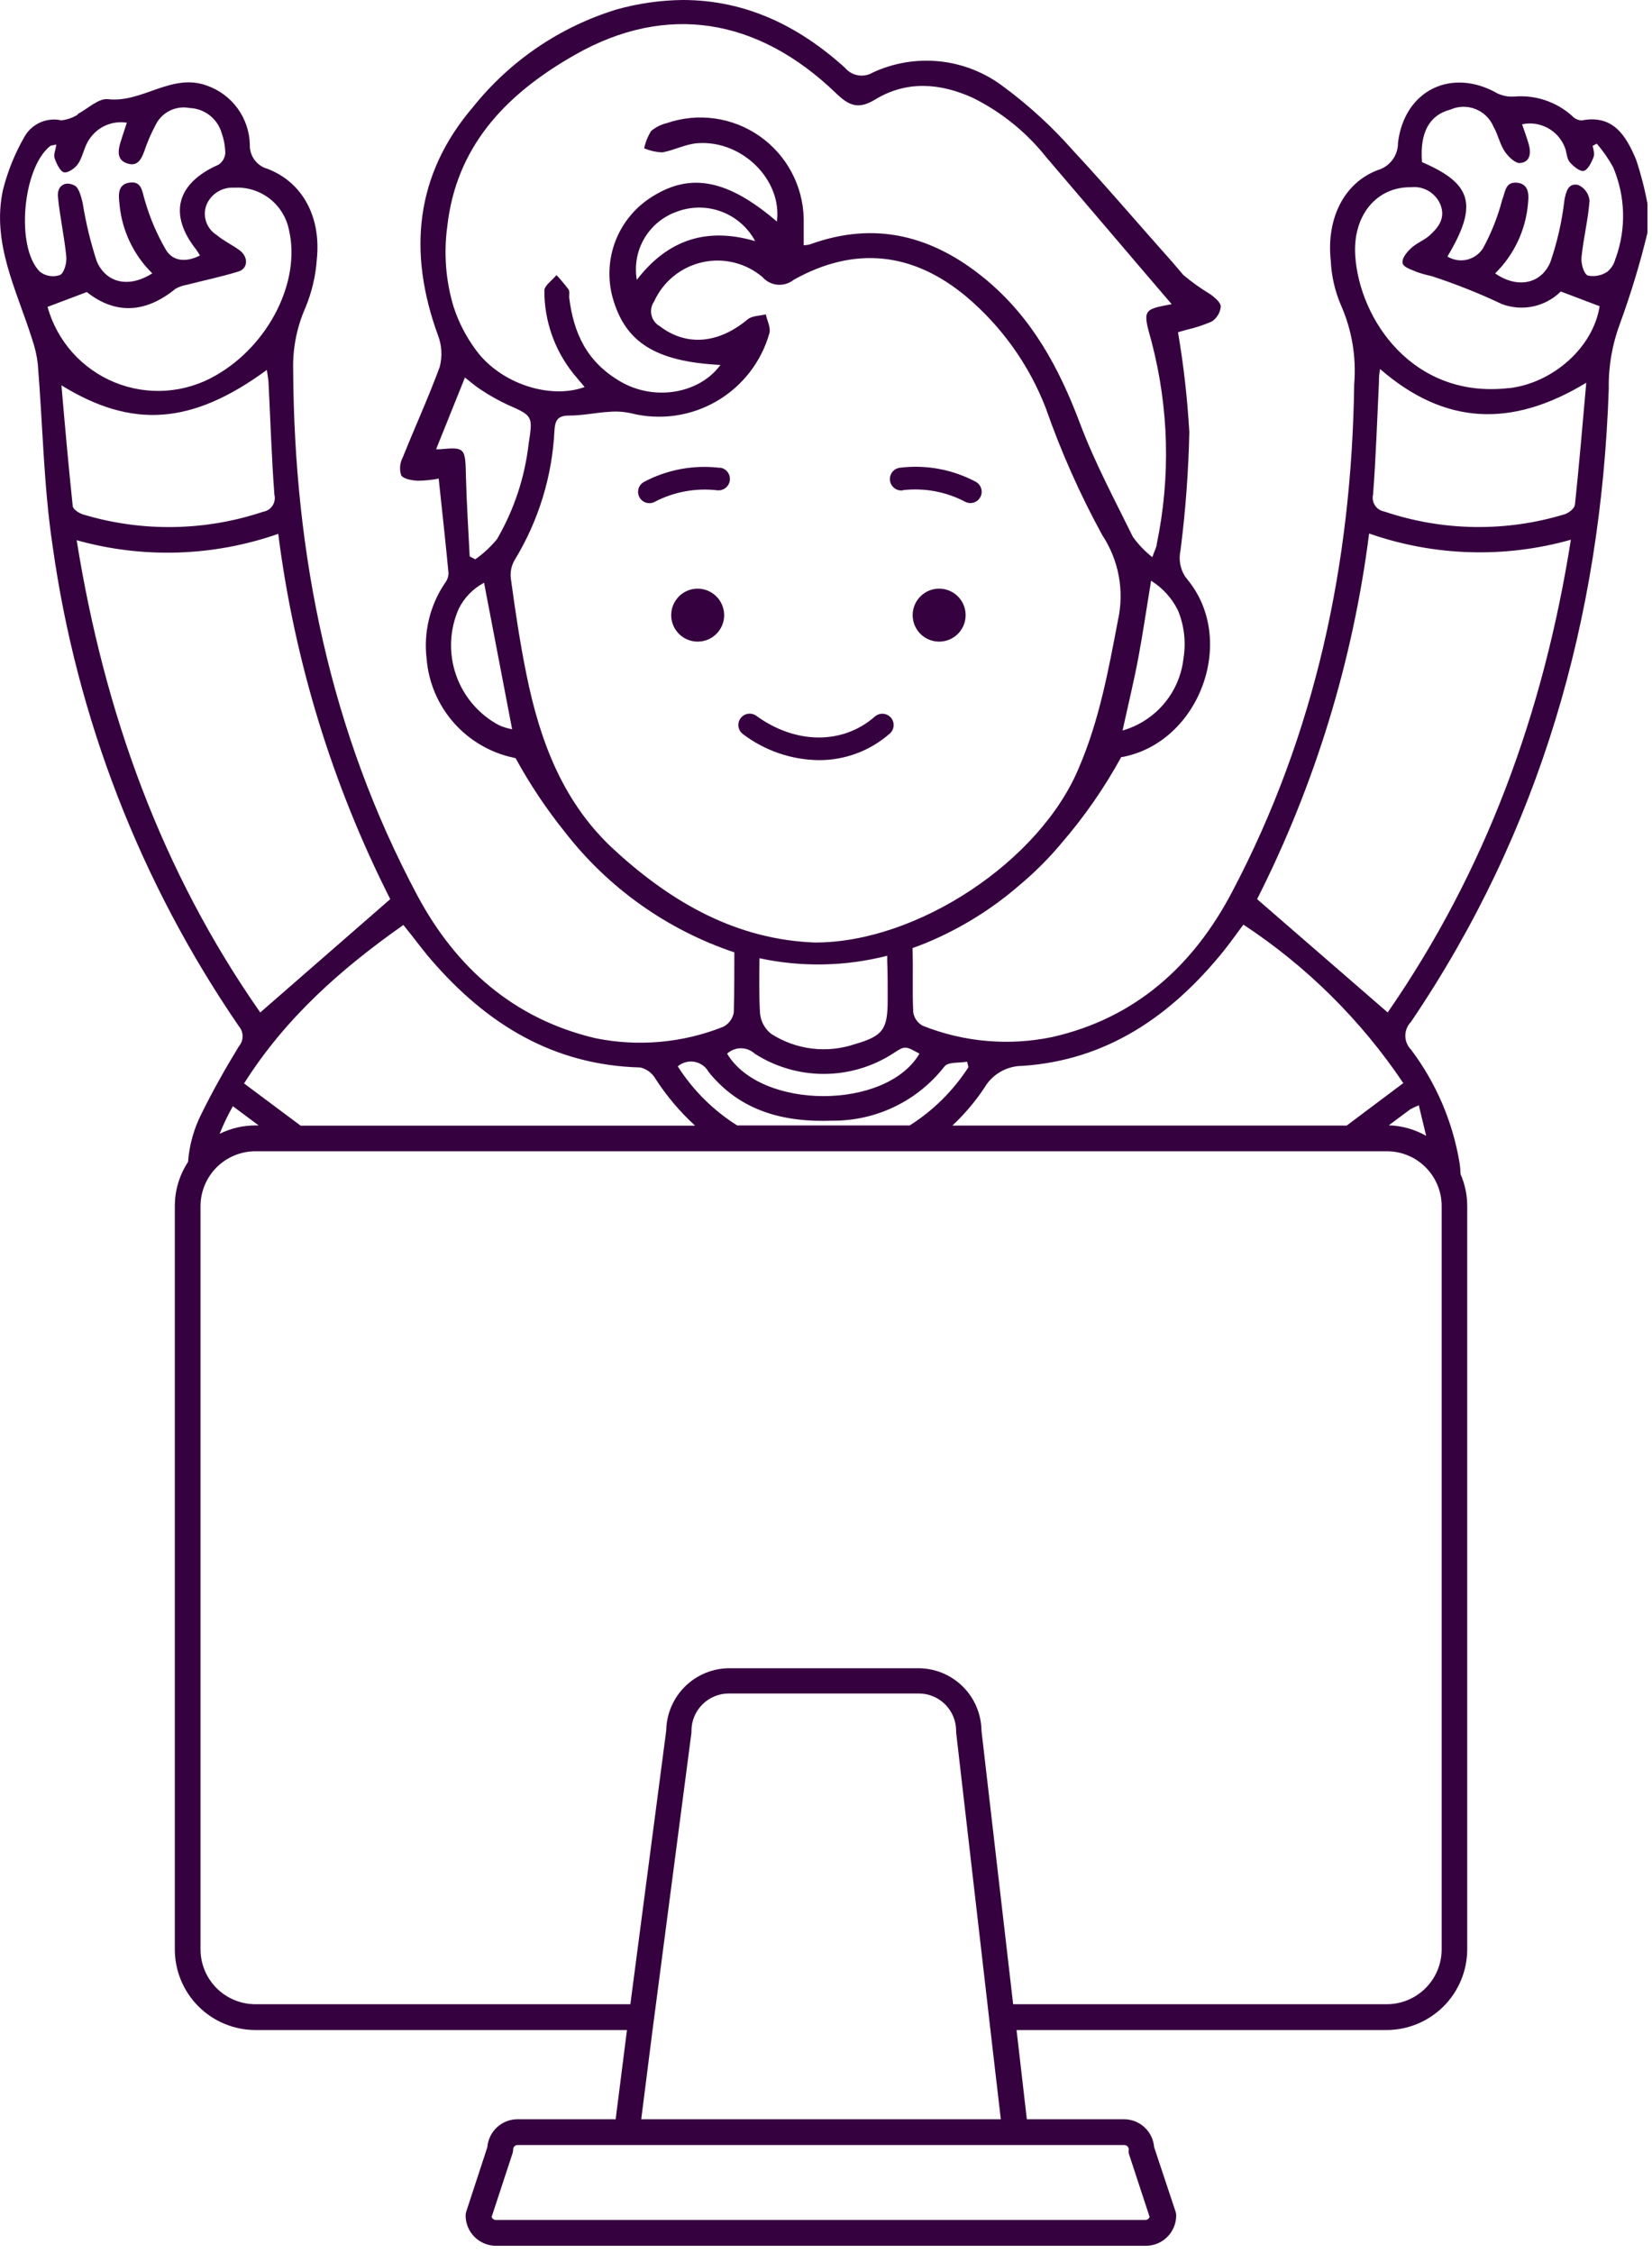 <svg xmlns="http://www.w3.org/2000/svg" width="146" height="199" viewBox="0 0 146 199" fill="none"><g clip-path="url(#clip0_45_112)"><path d="M63.63 41.33C61.304 41.044 58.946 41.484 56.88 42.59C56.691 42.702 56.544 42.874 56.462 43.078C56.38 43.282 56.368 43.507 56.427 43.719C56.486 43.931 56.614 44.117 56.79 44.25C56.965 44.382 57.18 44.452 57.4 44.45C57.576 44.448 57.749 44.4 57.9 44.31C59.584 43.443 61.488 43.095 63.37 43.31C63.501 43.327 63.635 43.318 63.763 43.284C63.89 43.249 64.01 43.19 64.115 43.109C64.22 43.028 64.308 42.928 64.374 42.813C64.44 42.698 64.483 42.571 64.5 42.44C64.517 42.309 64.508 42.175 64.474 42.047C64.439 41.92 64.38 41.8 64.299 41.695C64.218 41.59 64.118 41.502 64.003 41.436C63.888 41.37 63.761 41.327 63.63 41.31V41.33Z" fill="#36013F"></path><path d="M79.79 43.3C81.669 43.081 83.571 43.429 85.25 44.3C85.405 44.389 85.581 44.437 85.76 44.44C85.979 44.44 86.192 44.368 86.366 44.235C86.54 44.102 86.666 43.916 86.724 43.704C86.782 43.493 86.769 43.269 86.687 43.066C86.605 42.862 86.458 42.692 86.27 42.58C84.205 41.471 81.846 41.03 79.52 41.32C79.389 41.338 79.262 41.381 79.148 41.448C79.033 41.514 78.933 41.603 78.852 41.708C78.772 41.814 78.713 41.934 78.68 42.062C78.646 42.19 78.637 42.324 78.655 42.455C78.673 42.586 78.716 42.713 78.783 42.827C78.849 42.942 78.938 43.042 79.043 43.123C79.149 43.203 79.269 43.262 79.397 43.295C79.525 43.329 79.659 43.338 79.79 43.32V43.3Z" fill="#36013F"></path><path d="M78.64 64.8C78.839 64.625 78.96 64.378 78.977 64.114C78.993 63.849 78.905 63.589 78.73 63.39C78.555 63.191 78.308 63.07 78.044 63.053C77.779 63.036 77.519 63.125 77.32 63.3C74.48 65.79 70.32 65.76 66.85 63.24C66.636 63.082 66.369 63.016 66.106 63.055C65.844 63.094 65.608 63.236 65.45 63.45C65.292 63.663 65.226 63.931 65.265 64.194C65.304 64.456 65.447 64.692 65.66 64.85C67.587 66.312 69.931 67.118 72.35 67.15C74.664 67.164 76.902 66.328 78.64 64.8Z" fill="#36013F"></path><path d="M61.65 52C61.186 52.002 60.734 52.142 60.35 52.401C59.965 52.661 59.667 53.029 59.493 53.459C59.318 53.888 59.275 54.36 59.369 54.814C59.462 55.268 59.689 55.684 60.02 56.009C60.35 56.334 60.77 56.553 61.226 56.639C61.681 56.725 62.152 56.674 62.579 56.492C63.005 56.31 63.368 56.006 63.621 55.617C63.874 55.228 64.006 54.774 64 54.31C63.989 53.694 63.737 53.106 63.298 52.674C62.858 52.242 62.266 52 61.65 52Z" fill="#36013F"></path><path d="M83 52C82.537 52 82.085 52.137 81.7 52.394C81.315 52.651 81.015 53.017 80.838 53.444C80.661 53.872 80.615 54.343 80.705 54.797C80.795 55.25 81.018 55.667 81.345 55.995C81.673 56.322 82.09 56.545 82.543 56.635C82.997 56.725 83.468 56.679 83.895 56.502C84.323 56.325 84.689 56.025 84.946 55.64C85.203 55.255 85.34 54.803 85.34 54.34C85.34 53.719 85.094 53.124 84.655 52.685C84.216 52.246 83.621 52 83 52Z" fill="#36013F"></path><path d="M144.59 14.09C143.72 12.03 142.59 10.09 139.78 10.64C139.621 10.632 139.464 10.593 139.32 10.524C139.176 10.455 139.047 10.359 138.94 10.24C138.25 9.621 137.441 9.15 136.562 8.856C135.683 8.561 134.753 8.451 133.83 8.53C133.325 8.565 132.819 8.473 132.36 8.26C128.31 5.94 124.12 7.95 123.55 12.61C123.558 13.155 123.386 13.688 123.06 14.125C122.735 14.562 122.274 14.881 121.75 15.03C118.75 16.17 117.21 19.35 117.61 23.03C117.67 24.358 117.965 25.665 118.48 26.89C119.47 29.101 119.883 31.526 119.68 33.94C119.46 49.72 116.27 64.81 108.87 78.83C105.46 85.3 100.36 89.94 93 91.61C89.165 92.41 85.179 92.062 81.54 90.61C81.319 90.489 81.129 90.319 80.985 90.112C80.841 89.906 80.747 89.669 80.71 89.42C80.62 87.58 80.71 85.72 80.65 83.87V83.75C81.06 83.61 81.46 83.45 81.86 83.29C84.879 82.038 87.675 80.306 90.14 78.16C91.462 77.053 92.683 75.832 93.79 74.51C95.822 72.162 97.599 69.604 99.09 66.88H99.16C106 65.61 109.38 56.55 104.93 51.18L104.71 50.89C104.295 50.211 104.159 49.397 104.33 48.62C104.774 45.153 105.034 41.665 105.11 38.17C104.941 35.214 104.607 32.269 104.11 29.35L104.88 29.13C105.634 28.957 106.37 28.716 107.08 28.41C107.307 28.264 107.498 28.069 107.638 27.838C107.778 27.608 107.865 27.349 107.89 27.08C107.89 26.73 107.37 26.29 106.99 26.01C106.142 25.501 105.336 24.926 104.58 24.29L103.58 23.12C100.65 19.84 97.8 16.48 94.8 13.26C92.955 11.171 90.893 9.284 88.65 7.63C87.021 6.401 85.088 5.638 83.059 5.423C81.03 5.208 78.98 5.549 77.13 6.41C76.741 6.642 76.282 6.729 75.835 6.653C75.388 6.578 74.982 6.347 74.69 6C70.62 2.31 65.92 0 60.33 0C58.352 0.022 56.385 0.305 54.48 0.84C49.483 2.373 45.064 5.377 41.8 9.46C36.67 15.46 36.04 22.3 38.7 29.6C39.05 30.499 39.106 31.487 38.86 32.42C37.86 35.13 36.66 37.75 35.59 40.42C35.462 40.661 35.384 40.925 35.362 41.197C35.339 41.468 35.373 41.742 35.46 42C35.7 42.34 36.46 42.44 36.93 42.47C37.548 42.46 38.163 42.397 38.77 42.28C39.08 45.19 39.38 47.91 39.64 50.64C39.627 50.964 39.512 51.276 39.31 51.53C38 53.477 37.429 55.829 37.7 58.16C37.862 60.253 38.697 62.238 40.079 63.818C41.461 65.399 43.317 66.49 45.37 66.93L45.57 66.98C46.819 69.267 48.268 71.439 49.9 73.47C53.735 78.43 58.955 82.14 64.9 84.13C64.9 85.9 64.9 87.68 64.85 89.45C64.802 89.719 64.692 89.972 64.528 90.191C64.365 90.409 64.154 90.587 63.91 90.71C60.318 92.137 56.387 92.484 52.6 91.71C45.38 90 40.28 85.46 36.88 79.1C29.15 64.61 26 49 25.91 32.68C25.859 30.782 26.231 28.896 27 27.16C27.561 25.807 27.899 24.371 28 22.91C28.39 19.15 26.73 16.09 23.63 14.91C23.169 14.78 22.764 14.498 22.483 14.109C22.202 13.721 22.06 13.249 22.08 12.77C22.052 11.623 21.677 10.512 21.004 9.583C20.331 8.655 19.391 7.953 18.31 7.57C15.16 6.4 12.59 9.12 9.53 8.76C8.73 8.68 7.84 9.53 7 10C6.91 10 6.87 10.15 6.78 10.18C6.364 10.425 5.9 10.578 5.42 10.63C4.789 10.49 4.13 10.558 3.541 10.823C2.952 11.088 2.464 11.536 2.15 12.1C1.31 13.566 0.674 15.141 0.26 16.78C-0.76 21.5 1.49 25.65 2.85 30C3.092 30.7 3.257 31.424 3.34 32.16C3.78 37.49 3.85 42.88 4.64 48.16C6.762 63.416 12.404 77.97 21.12 90.67C21.328 90.914 21.442 91.224 21.442 91.545C21.442 91.866 21.328 92.176 21.12 92.42C19.94 94.35 18.82 96.33 17.82 98.36C17.138 99.692 16.73 101.147 16.62 102.64C15.855 103.8 15.448 105.16 15.45 106.55V172.2C15.45 174.091 16.201 175.905 17.538 177.242C18.875 178.579 20.689 179.33 22.58 179.33H55.41L54.41 187.21H45.74C45.066 187.21 44.417 187.465 43.922 187.923C43.427 188.38 43.123 189.008 43.07 189.68L41.21 195.36C41.171 195.476 41.15 195.598 41.15 195.72C41.153 196.427 41.435 197.105 41.935 197.605C42.435 198.105 43.113 198.387 43.82 198.39H101.28C101.987 198.387 102.665 198.105 103.165 197.605C103.665 197.105 103.947 196.427 103.95 195.72C103.95 195.598 103.929 195.476 103.89 195.36L102 189.68C101.947 189.01 101.645 188.384 101.152 187.926C100.659 187.469 100.012 187.213 99.34 187.21H90.75L89.84 179.33H122.54C124.43 179.327 126.242 178.575 127.579 177.239C128.915 175.902 129.667 174.09 129.67 172.2V106.55C129.672 105.576 129.471 104.612 129.08 103.72C129.073 103.385 129.043 103.051 128.99 102.72C128.388 99.089 126.916 95.658 124.7 92.72C124.379 92.393 124.2 91.953 124.2 91.495C124.2 91.037 124.379 90.597 124.7 90.27C136.14 73.38 141.49 54.58 142.18 34.33C142.145 32.361 142.485 30.403 143.18 28.56C144.136 25.941 144.944 23.27 145.6 20.56V18C145.356 16.674 145.018 15.368 144.59 14.09ZM90.37 94.16C97.87 93.65 103.51 89.72 108.11 84.05C108.7 83.32 109.24 82.54 109.89 81.68C115.482 85.363 120.286 90.122 124.02 95.68L119.02 99.43H84.17C85.239 98.43 86.189 97.309 87 96.09C87.343 95.501 87.835 95.013 88.427 94.674C89.018 94.336 89.688 94.158 90.37 94.16ZM122.54 177.05H89.54L86.74 152.88C86.722 151.412 86.126 150.011 85.081 148.98C84.037 147.948 82.628 147.37 81.16 147.37H64.46C62.995 147.372 61.589 147.95 60.545 148.979C59.502 150.007 58.904 151.405 58.88 152.87L55.71 177.05H22.57C21.284 177.05 20.05 176.539 19.14 175.629C18.231 174.72 17.72 173.486 17.72 172.2V106.55C17.723 105.265 18.235 104.032 19.143 103.123C20.052 102.214 21.285 101.703 22.57 101.7H122.57C123.206 101.7 123.837 101.826 124.425 102.069C125.012 102.313 125.546 102.671 125.996 103.121C126.446 103.572 126.802 104.106 127.044 104.695C127.287 105.283 127.411 105.914 127.41 106.55V172.2C127.41 172.839 127.284 173.471 127.039 174.061C126.794 174.65 126.435 175.186 125.982 175.637C125.53 176.087 124.993 176.444 124.402 176.687C123.811 176.929 123.179 177.053 122.54 177.05ZM88.45 187.21H56.67L57.67 179.33L57.82 178.19L57.97 177.05L61.11 153.05C61.115 153 61.115 152.95 61.11 152.9C61.11 152.025 61.458 151.185 62.077 150.567C62.695 149.948 63.535 149.6 64.41 149.6H81.2C82.075 149.6 82.915 149.948 83.534 150.567C84.152 151.185 84.5 152.025 84.5 152.9C84.5 152.9 84.5 152.99 84.5 153.03L87.27 177.03L87.4 178.17L87.53 179.31L88.45 187.21ZM99.76 189.88C99.744 189.999 99.744 190.121 99.76 190.24L101.6 195.84C101.573 195.917 101.524 195.985 101.457 196.033C101.391 196.081 101.312 196.108 101.23 196.11H43.82C43.739 196.107 43.66 196.08 43.594 196.031C43.528 195.983 43.478 195.917 43.45 195.84L45.29 190.24C45.332 190.125 45.352 190.003 45.35 189.88C45.35 189.777 45.391 189.677 45.464 189.604C45.537 189.531 45.637 189.49 45.74 189.49H99.37C99.473 189.493 99.57 189.534 99.643 189.607C99.716 189.68 99.757 189.777 99.76 189.88ZM104.6 58.11C104.472 59.343 104.039 60.526 103.341 61.55C102.643 62.575 101.701 63.41 100.6 63.98C100.157 64.21 99.691 64.395 99.21 64.53C99.69 62.32 100.21 60.21 100.61 58.07C101.01 55.93 101.33 53.72 101.73 51.3C102.747 51.933 103.568 52.837 104.1 53.91C104.652 55.237 104.825 56.691 104.6 58.11ZM39.53 20C40.31 13 44.6 8.51 50.23 5.18L50.89 4.8C58.89 0.28 66.95 1.55 73.89 8.24C75.06 9.37 75.89 9.69 77.38 8.77C80.13 7.11 83.09 7.33 85.97 8.64C88.488 9.886 90.7 11.672 92.45 13.87C96.17 18.21 99.87 22.58 103.55 26.87C100.99 27.35 100.98 27.35 101.77 30.18C103.306 36.024 103.464 42.145 102.23 48.06C102.23 48.33 102.05 48.59 101.84 49.22C101.191 48.708 100.616 48.109 100.13 47.44C98.5 44.13 96.75 40.86 95.46 37.44C93.61 32.51 91.2 28.05 87.08 24.65C82.46 20.84 77.37 19.48 71.58 21.59C71.4 21.634 71.215 21.66 71.03 21.67C71.03 20.87 71.03 20.09 71.03 19.32C71 17.881 70.631 16.47 69.951 15.201C69.272 13.932 68.303 12.842 67.122 12.019C65.942 11.196 64.583 10.664 63.158 10.466C61.732 10.268 60.28 10.41 58.92 10.88C58.411 11 57.938 11.24 57.54 11.58C57.251 12.048 57.045 12.562 56.93 13.1C57.44 13.317 57.986 13.439 58.54 13.46C59.54 13.29 60.6 12.72 61.66 12.65C65.61 12.37 69.14 15.92 68.66 19.57C64.33 15.87 61.07 15.22 57.66 17.36C56.194 18.263 55.059 19.615 54.423 21.215C53.788 22.815 53.685 24.577 54.13 26.24C55.23 30.24 57.92 31.94 63.67 32.24C61.82 34.77 57.87 35.46 54.86 33.72C51.85 31.98 50.69 29.43 50.3 26.26C50.3 26.02 50.36 25.72 50.24 25.56C49.909 25.122 49.555 24.701 49.18 24.3C48.81 24.76 48.11 25.22 48.11 25.67C48.101 28.334 49.004 30.921 50.67 33C50.99 33.4 51.33 33.78 51.67 34.19C48.6 35.31 44.24 33.88 42.09 30.96C41.217 29.795 40.541 28.494 40.09 27.11C39.394 24.808 39.203 22.383 39.53 20ZM66.74 21.3C62.48 20.06 59.04 21.14 56.28 24.72C56.063 23.471 56.293 22.184 56.929 21.087C57.566 19.99 58.568 19.152 59.76 18.72C61.038 18.223 62.453 18.211 63.739 18.686C65.025 19.162 66.093 20.091 66.74 21.3ZM38.87 39.69H38.54L38.87 38.87L41.09 33.35C41.57 33.72 42 34.11 42.49 34.42C43.236 34.918 44.018 35.359 44.83 35.74C47.1 36.74 47.1 36.74 46.72 39.21C46.378 42.175 45.428 45.038 43.93 47.62C43.372 48.303 42.723 48.905 42 49.41L41.51 49.15C41.39 46.8 41.24 44.45 41.18 42.15C41.12 39.58 41.15 39.47 38.87 39.69ZM44.11 64.07C42.326 63.123 40.966 61.535 40.303 59.626C39.641 57.718 39.726 55.629 40.54 53.78C41.028 52.798 41.811 51.993 42.78 51.48L45.26 64.42C44.864 64.349 44.478 64.232 44.11 64.07ZM54.39 75.17C49.78 71 47.72 65.49 46.53 59.6C45.95 56.77 45.53 53.91 45.14 51.05C45.084 50.496 45.207 49.939 45.49 49.46C47.594 46.009 48.801 42.087 49 38.05C49.06 37.11 49.29 36.71 50.31 36.71C51.49 36.71 52.66 36.45 53.84 36.38C54.489 36.323 55.144 36.367 55.78 36.51C58.338 37.15 61.044 36.769 63.325 35.447C65.606 34.126 67.283 31.967 68 29.43C68.13 28.94 67.8 28.33 67.68 27.77C67.14 27.91 66.46 27.89 66.08 28.21C63.48 30.38 60.65 30.61 58.3 28.81C58.117 28.706 57.958 28.565 57.833 28.396C57.708 28.227 57.619 28.034 57.573 27.828C57.527 27.623 57.524 27.41 57.565 27.204C57.606 26.998 57.689 26.802 57.81 26.63C58.202 25.764 58.79 25.001 59.527 24.401C60.264 23.8 61.13 23.379 62.058 23.169C62.985 22.96 63.948 22.968 64.872 23.194C65.795 23.42 66.654 23.857 67.38 24.47C67.719 24.86 68.195 25.104 68.71 25.151C69.224 25.197 69.737 25.043 70.14 24.72C75.5 21.72 80.67 22.24 85.42 26.22C88.538 28.856 90.945 32.233 92.42 36.04C93.775 39.917 95.448 43.677 97.42 47.28C98.144 48.376 98.639 49.607 98.876 50.899C99.113 52.191 99.087 53.518 98.8 54.8C97.96 59.22 97.15 63.64 95.36 67.8C91.94 76.07 81.06 83.29 72 83.26C65.16 83 59.48 79.82 54.39 75.17ZM78.45 88.36C78.45 90.93 78.04 91.52 75.55 92.24C74.331 92.651 73.035 92.783 71.758 92.628C70.481 92.472 69.255 92.032 68.17 91.34C67.889 91.122 67.656 90.849 67.484 90.538C67.312 90.227 67.205 89.884 67.17 89.53C67.07 87.87 67.11 86.21 67.12 84.65C70.85 85.451 74.714 85.376 78.41 84.43C78.41 84.59 78.41 84.77 78.41 84.94C78.46 86.08 78.45 87.22 78.45 88.36ZM66.7 93.08C68.52 94.247 70.638 94.868 72.8 94.868C74.963 94.868 77.08 94.247 78.9 93.08C79.98 92.37 79.98 92.37 81.26 93.08C78.32 98.08 67.26 98.08 64.26 93.08C64.592 92.774 65.028 92.603 65.48 92.603C65.932 92.603 66.368 92.774 66.7 93.08ZM62.63 94.7C65.43 98.18 69.32 99.16 73.57 99C75.477 99.014 77.362 98.589 79.078 97.758C80.795 96.928 82.297 95.714 83.47 94.21C83.8 93.79 84.82 93.91 85.47 93.79L85.59 94.27C84.254 96.343 82.483 98.1 80.4 99.42H65.15C63.035 98.091 61.241 96.308 59.9 94.2C60.102 94.028 60.34 93.902 60.597 93.833C60.854 93.764 61.122 93.754 61.384 93.801C61.645 93.849 61.893 93.955 62.108 94.11C62.324 94.266 62.502 94.467 62.63 94.7ZM38.1 84.78C43 90.46 48.89 94.1 56.6 94.3C56.878 94.368 57.139 94.491 57.368 94.663C57.596 94.835 57.788 95.052 57.93 95.3C58.916 96.823 60.092 98.214 61.43 99.44H26.57L21.57 95.71C25.23 89.92 30.15 85.58 35.65 81.71C36.53 82.78 37.27 83.82 38.1 84.78ZM4.41 12.92C4.5 12.84 4.67 12.84 4.98 12.77C4.91 13.24 4.72 13.66 4.83 13.99C4.94 14.32 5.29 15.14 5.65 15.22C6.01 15.3 6.65 14.85 6.91 14.46C7.34 13.8 7.44 12.93 7.91 12.28C8.264 11.749 8.764 11.331 9.349 11.075C9.934 10.82 10.58 10.739 11.21 10.84C10.99 11.52 10.79 12.09 10.62 12.66C10.41 13.4 10.36 14.15 11.25 14.44C12.14 14.73 12.48 14.1 12.75 13.36C13.018 12.56 13.352 11.784 13.75 11.04C14.016 10.495 14.454 10.053 14.996 9.782C15.538 9.511 16.155 9.426 16.75 9.54C17.396 9.563 18.018 9.788 18.528 10.185C19.038 10.582 19.409 11.13 19.59 11.75C19.794 12.328 19.903 12.937 19.91 13.55C19.892 13.751 19.828 13.945 19.724 14.119C19.621 14.292 19.479 14.439 19.31 14.55C15.59 16.19 14.86 18.94 17.37 22.09C17.45 22.2 17.52 22.32 17.67 22.57C16.48 23.18 15.29 23.11 14.67 22.08C13.872 20.713 13.247 19.252 12.81 17.73C12.55 16.94 12.56 15.99 11.47 16.13C10.38 16.27 10.47 17.22 10.56 18.03C10.77 20.35 11.797 22.519 13.46 24.15C11.46 25.43 9.41 25.07 8.55 23.08C7.998 21.389 7.581 19.657 7.3 17.9C7.16 17.35 6.98 16.58 6.58 16.38C5.72 15.95 5.03 16.45 5.12 17.38C5.29 19.16 5.69 20.91 5.86 22.69C5.91 23.23 5.67 24.13 5.29 24.3C4.993 24.402 4.676 24.427 4.367 24.375C4.058 24.323 3.767 24.194 3.52 24C1.36 21.84 2 14.86 4.41 12.92ZM4.2 27.11L7.67 25.8C10.2 27.8 12.87 27.67 15.51 25.51C15.82 25.335 16.159 25.216 16.51 25.16C18.03 24.77 19.56 24.45 21.06 23.99C21.94 23.73 21.97 22.68 21.15 22.09C20.5 21.62 19.75 21.27 19.15 20.76C18.72 20.494 18.395 20.089 18.227 19.613C18.06 19.136 18.061 18.616 18.23 18.14C18.424 17.652 18.767 17.238 19.211 16.958C19.655 16.677 20.176 16.545 20.7 16.58C21.823 16.513 22.932 16.855 23.822 17.542C24.711 18.23 25.322 19.217 25.54 20.32C26.6 24.86 23.75 30.5 19.06 33.17C17.719 33.946 16.219 34.404 14.673 34.511C13.128 34.617 11.579 34.368 10.144 33.783C8.71 33.198 7.429 32.292 6.398 31.136C5.368 29.979 4.616 28.602 4.2 27.11ZM6.43 44.72C6.05 41.16 5.74 37.6 5.43 34.04C11.68 37.89 16.95 37.54 23.58 32.68C23.64 33.09 23.71 33.43 23.73 33.77C23.9 37.08 24 40.39 24.25 43.7C24.291 43.865 24.297 44.037 24.268 44.205C24.239 44.373 24.175 44.533 24.081 44.675C23.988 44.816 23.865 44.937 23.722 45.029C23.579 45.122 23.418 45.183 23.25 45.21C18.091 46.93 12.526 47.01 7.32 45.44C7 45.34 6.46 45 6.43 44.72ZM6.77 47.72C12.627 49.363 18.848 49.168 24.59 47.16C26.02 58.404 29.368 69.319 34.49 79.43L23 89.44C14.3 77 9.22 63 6.77 47.69V47.72ZM20.58 97.72L22.86 99.42H22.57C21.474 99.419 20.392 99.673 19.41 100.16C19.745 99.322 20.136 98.506 20.58 97.72ZM124.63 98C124.876 97.866 125.13 97.746 125.39 97.64C125.61 98.55 125.83 99.45 126.04 100.34C125.032 99.765 123.899 99.446 122.74 99.41L124.63 98ZM122.63 89.43L111.1 79.43C116.221 69.308 119.569 58.383 121 47.13C126.746 49.141 132.971 49.333 138.83 47.68C136.41 63 131.29 76.94 122.64 89.44L122.63 89.43ZM139.18 44.58C139.18 44.9 138.64 45.32 138.28 45.43C133.075 47.012 127.505 46.928 122.35 45.19C122.181 45.162 122.021 45.099 121.877 45.006C121.734 44.913 121.612 44.791 121.518 44.648C121.424 44.506 121.361 44.345 121.332 44.177C121.303 44.008 121.309 43.836 121.35 43.67C121.6 40.37 121.71 37.05 121.87 33.74C121.87 33.42 121.87 33.1 121.97 32.6C127.66 37.54 133.57 37.83 140.19 33.81C139.86 37.55 139.56 41.07 139.19 44.59L139.18 44.58ZM133.38 34.28C124.88 35.28 120.12 28.21 119.77 22.54C119.56 19.02 121.66 16.49 124.71 16.54C125.258 16.48 125.811 16.602 126.283 16.888C126.754 17.174 127.119 17.607 127.32 18.12C127.76 19.31 127.1 20.12 126.32 20.82C125.82 21.25 125.16 21.49 124.69 21.94C124.22 22.39 123.88 22.87 123.96 23.25C124.04 23.63 124.76 23.82 125.22 24.03C125.646 24.176 126.08 24.296 126.52 24.39C128.64 25.081 130.714 25.906 132.73 26.86C133.614 27.193 134.574 27.266 135.498 27.069C136.421 26.872 137.269 26.415 137.94 25.75L141.37 27.05C140.81 30.67 137.28 33.82 133.39 34.29L133.38 34.28ZM142.78 22.81C142.677 23.275 142.424 23.693 142.06 24C141.807 24.17 141.523 24.288 141.224 24.346C140.926 24.404 140.618 24.402 140.32 24.34C139.95 24.16 139.72 23.27 139.77 22.72C139.94 21.04 140.36 19.38 140.48 17.72C140.451 17.422 140.342 17.137 140.167 16.895C139.991 16.652 139.754 16.461 139.48 16.34C138.61 16.14 138.4 16.9 138.26 17.68C138.045 19.543 137.629 21.377 137.02 23.15C136.18 25.15 134.02 25.48 132.14 24.15C133.839 22.478 134.873 20.247 135.05 17.87C135.14 17.07 135.05 16.22 134.05 16.14C133.05 16.06 133.05 16.89 132.76 17.66C132.37 19.151 131.799 20.588 131.06 21.94C130.735 22.447 130.224 22.807 129.637 22.942C129.05 23.076 128.433 22.975 127.92 22.66C130.64 18.11 130.12 16.23 125.67 14.32C125.47 11.73 126.31 10.17 128.16 9.69C128.511 9.531 128.89 9.444 129.276 9.434C129.661 9.425 130.044 9.493 130.403 9.635C130.761 9.777 131.087 9.989 131.362 10.26C131.636 10.53 131.853 10.854 132 11.21C132.4 11.9 132.55 12.74 133 13.4C133.31 13.86 133.95 14.47 134.37 14.4C135.26 14.3 135.32 13.48 135.1 12.72C134.93 12.14 134.72 11.56 134.52 10.98C135.282 10.818 136.077 10.929 136.764 11.295C137.452 11.661 137.989 12.258 138.28 12.98C138.47 13.41 138.45 13.98 138.72 14.31C138.99 14.64 139.61 15.17 139.96 15.1C140.31 15.03 140.65 14.36 140.83 13.89C140.95 13.6 140.83 13.2 140.75 12.89L141.12 12.69C141.669 13.329 142.152 14.023 142.56 14.76C143.654 17.321 143.736 20.201 142.79 22.82L142.78 22.81Z" fill="#36013F"></path></g><defs><clipPath id="clip0_45_112"><rect width="145.67" height="198.39" fill="white"></rect></clipPath></defs></svg>
